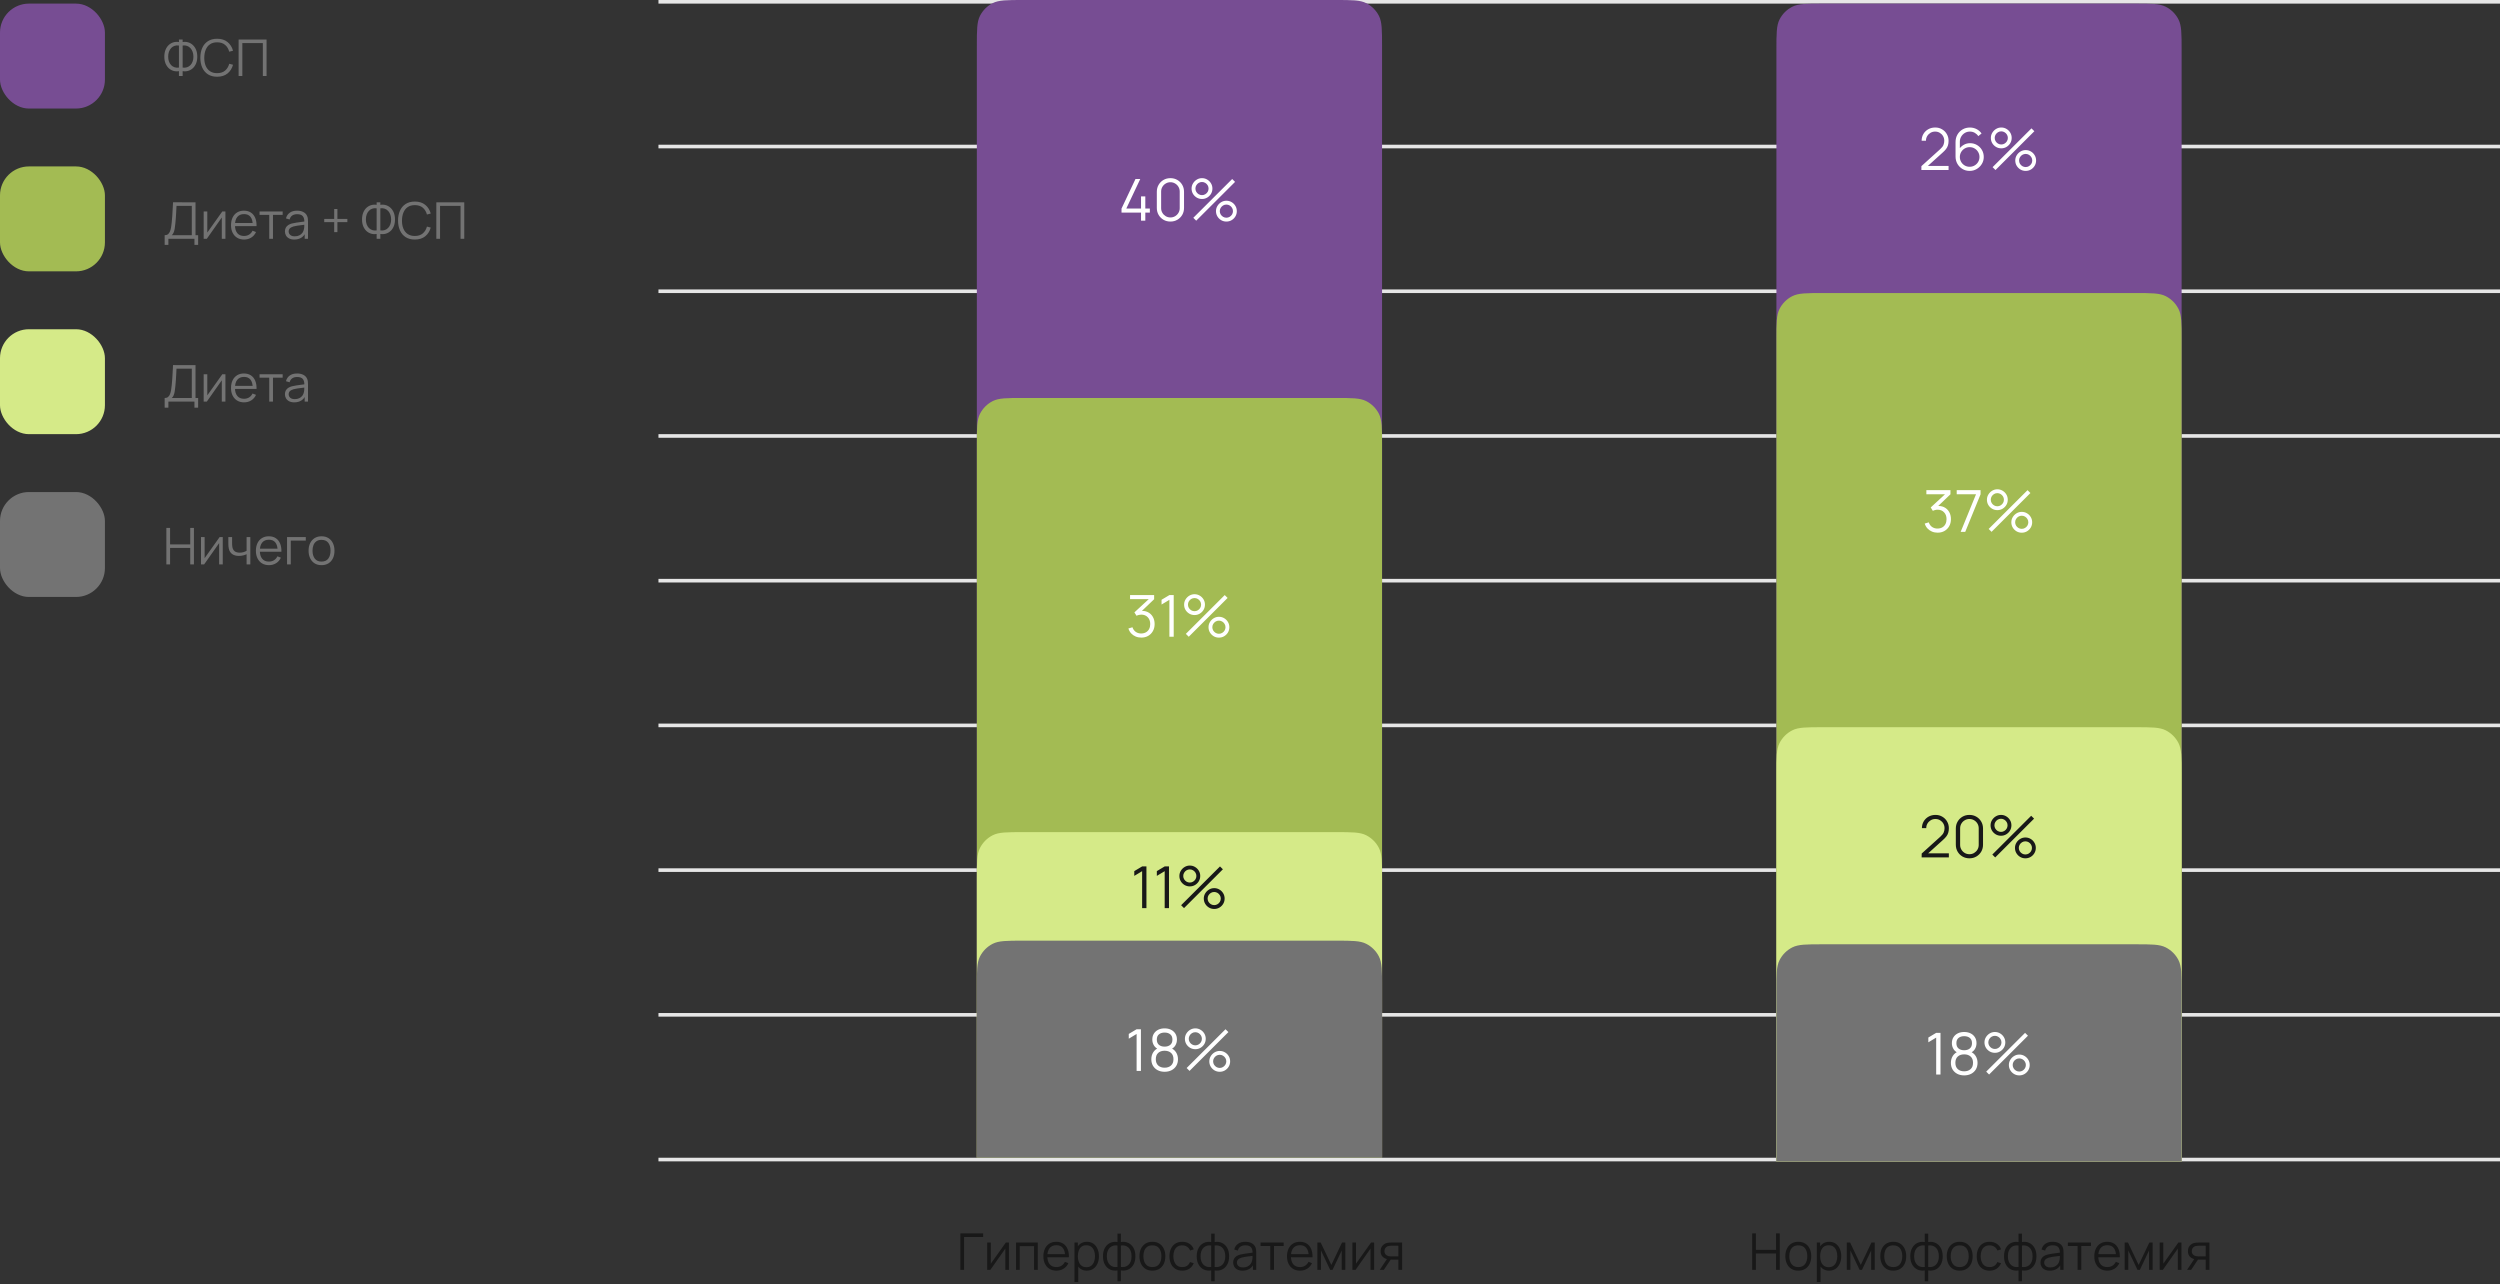 <svg width="691" height="355" viewBox="0 0 691 355" fill="none" xmlns="http://www.w3.org/2000/svg">
<rect x="0" y="0" width="691" height="355" fill="#333333" stroke="none"/>
<rect y="1" width="29" height="29" rx="8" fill="#774D93"/>
<path d="M49.459 21V19.663C48.941 19.752 48.439 19.728 47.954 19.593C47.473 19.453 47.042 19.213 46.659 18.872C46.281 18.527 45.98 18.086 45.756 17.549C45.532 17.008 45.42 16.375 45.42 15.652C45.42 14.929 45.532 14.296 45.756 13.755C45.98 13.214 46.281 12.77 46.659 12.425C47.042 12.075 47.473 11.832 47.954 11.697C48.439 11.557 48.941 11.531 49.459 11.62V10.92H50.481V11.62C50.999 11.531 51.501 11.557 51.986 11.697C52.471 11.832 52.903 12.075 53.281 12.425C53.664 12.77 53.967 13.214 54.191 13.755C54.415 14.296 54.527 14.929 54.527 15.652C54.527 16.375 54.415 17.008 54.191 17.549C53.967 18.086 53.664 18.527 53.281 18.872C52.903 19.213 52.471 19.453 51.986 19.593C51.501 19.728 50.999 19.752 50.481 19.663V21H49.459ZM49.459 18.683V12.579C49.016 12.514 48.61 12.546 48.241 12.677C47.877 12.803 47.564 13.006 47.303 13.286C47.042 13.566 46.839 13.909 46.694 14.315C46.554 14.716 46.484 15.162 46.484 15.652C46.484 16.142 46.554 16.588 46.694 16.989C46.839 17.386 47.042 17.722 47.303 17.997C47.564 18.272 47.877 18.471 48.241 18.592C48.61 18.713 49.016 18.744 49.459 18.683ZM50.481 18.683C50.929 18.744 51.335 18.713 51.699 18.592C52.063 18.466 52.376 18.268 52.637 17.997C52.903 17.722 53.106 17.386 53.246 16.989C53.391 16.592 53.463 16.154 53.463 15.673C53.463 15.188 53.391 14.744 53.246 14.343C53.106 13.937 52.903 13.592 52.637 13.307C52.376 13.022 52.063 12.815 51.699 12.684C51.335 12.549 50.929 12.514 50.481 12.579V18.683ZM60.014 21.21C59.011 21.21 58.164 20.988 57.473 20.545C56.782 20.097 56.26 19.479 55.905 18.69C55.55 17.901 55.373 16.991 55.373 15.96C55.373 14.929 55.55 14.019 55.905 13.23C56.26 12.441 56.782 11.825 57.473 11.382C58.164 10.934 59.011 10.71 60.014 10.71C61.185 10.71 62.142 11.011 62.884 11.613C63.626 12.21 64.135 13.013 64.41 14.021L63.36 14.294C63.145 13.496 62.761 12.864 62.205 12.397C61.65 11.93 60.919 11.697 60.014 11.697C59.225 11.697 58.57 11.877 58.047 12.236C57.525 12.595 57.13 13.097 56.864 13.741C56.603 14.38 56.468 15.12 56.458 15.96C56.453 16.8 56.582 17.54 56.843 18.179C57.109 18.818 57.506 19.32 58.033 19.684C58.565 20.043 59.225 20.223 60.014 20.223C60.919 20.223 61.65 19.99 62.205 19.523C62.761 19.052 63.145 18.419 63.36 17.626L64.41 17.899C64.135 18.907 63.626 19.712 62.884 20.314C62.142 20.911 61.185 21.21 60.014 21.21ZM65.955 21V10.92H73.676V21H72.647V11.907H66.984V21H65.955Z" fill="#737373"/>
<rect y="46" width="29" height="29" rx="8" fill="#A3BB53"/>
<path d="M45.511 67.68V65.013C45.903 65.013 46.218 64.915 46.456 64.719C46.694 64.518 46.876 64.252 47.002 63.921C47.128 63.59 47.224 63.219 47.289 62.808C47.354 62.393 47.41 61.973 47.457 61.548C47.522 60.927 47.574 60.328 47.611 59.749C47.653 59.17 47.688 58.571 47.716 57.95C47.749 57.329 47.786 56.65 47.828 55.913L54.044 55.92V65.013H54.765V67.68H53.743V66H46.54V67.68H45.511ZM47.478 65.013H53.015V56.907L48.787 56.9C48.759 57.469 48.731 58.02 48.703 58.552C48.675 59.084 48.642 59.621 48.605 60.162C48.568 60.703 48.519 61.268 48.458 61.856C48.407 62.393 48.346 62.862 48.276 63.263C48.206 63.664 48.108 64.007 47.982 64.292C47.861 64.577 47.693 64.817 47.478 65.013ZM62.308 58.44V66H61.307V60.113L57.163 66H56.295V58.44H57.296V64.278L61.447 58.44H62.308ZM67.472 66.21C66.735 66.21 66.095 66.047 65.554 65.72C65.017 65.393 64.6 64.934 64.301 64.341C64.002 63.748 63.853 63.053 63.853 62.255C63.853 61.429 64 60.715 64.294 60.113C64.588 59.511 65.001 59.047 65.533 58.72C66.07 58.393 66.702 58.23 67.43 58.23C68.177 58.23 68.814 58.403 69.341 58.748C69.868 59.089 70.267 59.579 70.538 60.218C70.809 60.857 70.932 61.62 70.909 62.507H69.859V62.143C69.84 61.163 69.628 60.423 69.222 59.924C68.821 59.425 68.233 59.175 67.458 59.175C66.646 59.175 66.023 59.439 65.589 59.966C65.16 60.493 64.945 61.245 64.945 62.22C64.945 63.172 65.16 63.912 65.589 64.439C66.023 64.962 66.637 65.223 67.43 65.223C67.971 65.223 68.443 65.099 68.844 64.852C69.25 64.6 69.57 64.238 69.803 63.767L70.762 64.138C70.463 64.796 70.022 65.307 69.439 65.671C68.86 66.03 68.205 66.21 67.472 66.21ZM64.581 62.507V61.646H70.356V62.507H64.581ZM74.418 66V59.392H71.737V58.44H78.128V59.392H75.447V66H74.418ZM81.338 66.21C80.769 66.21 80.291 66.107 79.903 65.902C79.521 65.697 79.234 65.424 79.042 65.083C78.851 64.742 78.755 64.371 78.755 63.97C78.755 63.559 78.837 63.209 79 62.92C79.168 62.626 79.395 62.386 79.679 62.199C79.969 62.012 80.302 61.87 80.68 61.772C81.063 61.679 81.485 61.597 81.947 61.527C82.414 61.452 82.869 61.389 83.312 61.338C83.76 61.282 84.152 61.228 84.488 61.177L84.124 61.401C84.138 60.654 83.994 60.101 83.69 59.742C83.387 59.383 82.86 59.203 82.108 59.203C81.59 59.203 81.152 59.32 80.792 59.553C80.438 59.786 80.188 60.155 80.043 60.659L79.042 60.365C79.215 59.688 79.563 59.163 80.085 58.79C80.608 58.417 81.287 58.23 82.122 58.23C82.813 58.23 83.399 58.361 83.879 58.622C84.365 58.879 84.708 59.252 84.908 59.742C85.002 59.961 85.062 60.206 85.09 60.477C85.118 60.748 85.132 61.023 85.132 61.303V66H84.215V64.103L84.481 64.215C84.225 64.864 83.826 65.358 83.284 65.699C82.743 66.04 82.094 66.21 81.338 66.21ZM81.457 65.321C81.938 65.321 82.358 65.235 82.717 65.062C83.077 64.889 83.366 64.654 83.585 64.355C83.805 64.052 83.947 63.711 84.012 63.333C84.068 63.09 84.099 62.824 84.103 62.535C84.108 62.241 84.11 62.022 84.11 61.877L84.502 62.08C84.152 62.127 83.772 62.173 83.361 62.22C82.955 62.267 82.554 62.32 82.157 62.381C81.765 62.442 81.411 62.514 81.093 62.598C80.879 62.659 80.671 62.745 80.47 62.857C80.27 62.964 80.104 63.109 79.973 63.291C79.847 63.473 79.784 63.699 79.784 63.97C79.784 64.189 79.838 64.402 79.945 64.607C80.057 64.812 80.235 64.983 80.477 65.118C80.725 65.253 81.051 65.321 81.457 65.321ZM92.375 64.159V61.401H89.617V60.519H92.375V57.761H93.257V60.519H96.008V61.401H93.257V64.159H92.375ZM104.105 66V64.663C103.587 64.752 103.086 64.728 102.6 64.593C102.12 64.453 101.688 64.213 101.305 63.872C100.927 63.527 100.626 63.086 100.402 62.549C100.178 62.008 100.066 61.375 100.066 60.652C100.066 59.929 100.178 59.296 100.402 58.755C100.626 58.214 100.927 57.77 101.305 57.425C101.688 57.075 102.12 56.832 102.6 56.697C103.086 56.557 103.587 56.531 104.105 56.62V55.92H105.127V56.62C105.645 56.531 106.147 56.557 106.632 56.697C107.118 56.832 107.549 57.075 107.927 57.425C108.31 57.77 108.613 58.214 108.837 58.755C109.061 59.296 109.173 59.929 109.173 60.652C109.173 61.375 109.061 62.008 108.837 62.549C108.613 63.086 108.31 63.527 107.927 63.872C107.549 64.213 107.118 64.453 106.632 64.593C106.147 64.728 105.645 64.752 105.127 64.663V66H104.105ZM104.105 63.683V57.579C103.662 57.514 103.256 57.546 102.887 57.677C102.523 57.803 102.211 58.006 101.949 58.286C101.688 58.566 101.485 58.909 101.34 59.315C101.2 59.716 101.13 60.162 101.13 60.652C101.13 61.142 101.2 61.588 101.34 61.989C101.485 62.386 101.688 62.722 101.949 62.997C102.211 63.272 102.523 63.471 102.887 63.592C103.256 63.713 103.662 63.744 104.105 63.683ZM105.127 63.683C105.575 63.744 105.981 63.713 106.345 63.592C106.709 63.466 107.022 63.268 107.283 62.997C107.549 62.722 107.752 62.386 107.892 61.989C108.037 61.592 108.109 61.154 108.109 60.673C108.109 60.188 108.037 59.744 107.892 59.343C107.752 58.937 107.549 58.592 107.283 58.307C107.022 58.022 106.709 57.815 106.345 57.684C105.981 57.549 105.575 57.514 105.127 57.579V63.683ZM114.661 66.21C113.657 66.21 112.81 65.988 112.12 65.545C111.429 65.097 110.906 64.479 110.552 63.69C110.197 62.901 110.02 61.991 110.02 60.96C110.02 59.929 110.197 59.019 110.552 58.23C110.906 57.441 111.429 56.825 112.12 56.382C112.81 55.934 113.657 55.71 114.661 55.71C115.832 55.71 116.789 56.011 117.531 56.613C118.273 57.21 118.781 58.013 119.057 59.021L118.007 59.294C117.792 58.496 117.407 57.864 116.852 57.397C116.296 56.93 115.566 56.697 114.661 56.697C113.872 56.697 113.216 56.877 112.694 57.236C112.171 57.595 111.777 58.097 111.511 58.741C111.249 59.38 111.114 60.12 111.105 60.96C111.1 61.8 111.228 62.54 111.49 63.179C111.756 63.818 112.152 64.32 112.68 64.684C113.212 65.043 113.872 65.223 114.661 65.223C115.566 65.223 116.296 64.99 116.852 64.523C117.407 64.052 117.792 63.419 118.007 62.626L119.057 62.899C118.781 63.907 118.273 64.712 117.531 65.314C116.789 65.911 115.832 66.21 114.661 66.21ZM120.601 66V55.92H128.322V66H127.293V56.907H121.63V66H120.601Z" fill="#737373"/>
<rect y="91" width="29" height="29" rx="8" fill="#D5EA88"/>
<path d="M45.511 112.68V110.013C45.903 110.013 46.218 109.915 46.456 109.719C46.694 109.518 46.876 109.252 47.002 108.921C47.128 108.59 47.224 108.219 47.289 107.808C47.354 107.393 47.41 106.973 47.457 106.548C47.522 105.927 47.574 105.328 47.611 104.749C47.653 104.17 47.688 103.571 47.716 102.95C47.749 102.329 47.786 101.65 47.828 100.913L54.044 100.92V110.013H54.765V112.68H53.743V111H46.54V112.68H45.511ZM47.478 110.013H53.015V101.907L48.787 101.9C48.759 102.469 48.731 103.02 48.703 103.552C48.675 104.084 48.642 104.621 48.605 105.162C48.568 105.703 48.519 106.268 48.458 106.856C48.407 107.393 48.346 107.862 48.276 108.263C48.206 108.664 48.108 109.007 47.982 109.292C47.861 109.577 47.693 109.817 47.478 110.013ZM62.308 103.44V111H61.307V105.113L57.163 111H56.295V103.44H57.296V109.278L61.447 103.44H62.308ZM67.472 111.21C66.735 111.21 66.095 111.047 65.554 110.72C65.017 110.393 64.6 109.934 64.301 109.341C64.002 108.748 63.853 108.053 63.853 107.255C63.853 106.429 64 105.715 64.294 105.113C64.588 104.511 65.001 104.047 65.533 103.72C66.07 103.393 66.702 103.23 67.43 103.23C68.177 103.23 68.814 103.403 69.341 103.748C69.868 104.089 70.267 104.579 70.538 105.218C70.809 105.857 70.932 106.62 70.909 107.507H69.859V107.143C69.84 106.163 69.628 105.423 69.222 104.924C68.821 104.425 68.233 104.175 67.458 104.175C66.646 104.175 66.023 104.439 65.589 104.966C65.16 105.493 64.945 106.245 64.945 107.22C64.945 108.172 65.16 108.912 65.589 109.439C66.023 109.962 66.637 110.223 67.43 110.223C67.971 110.223 68.443 110.099 68.844 109.852C69.25 109.6 69.57 109.238 69.803 108.767L70.762 109.138C70.463 109.796 70.022 110.307 69.439 110.671C68.86 111.03 68.205 111.21 67.472 111.21ZM64.581 107.507V106.646H70.356V107.507H64.581ZM74.418 111V104.392H71.737V103.44H78.128V104.392H75.447V111H74.418ZM81.338 111.21C80.769 111.21 80.291 111.107 79.903 110.902C79.521 110.697 79.234 110.424 79.042 110.083C78.851 109.742 78.755 109.371 78.755 108.97C78.755 108.559 78.837 108.209 79 107.92C79.168 107.626 79.395 107.386 79.679 107.199C79.969 107.012 80.302 106.87 80.68 106.772C81.063 106.679 81.485 106.597 81.947 106.527C82.414 106.452 82.869 106.389 83.312 106.338C83.76 106.282 84.152 106.228 84.488 106.177L84.124 106.401C84.138 105.654 83.994 105.101 83.69 104.742C83.387 104.383 82.86 104.203 82.108 104.203C81.59 104.203 81.152 104.32 80.792 104.553C80.438 104.786 80.188 105.155 80.043 105.659L79.042 105.365C79.215 104.688 79.563 104.163 80.085 103.79C80.608 103.417 81.287 103.23 82.122 103.23C82.813 103.23 83.399 103.361 83.879 103.622C84.365 103.879 84.708 104.252 84.908 104.742C85.002 104.961 85.062 105.206 85.09 105.477C85.118 105.748 85.132 106.023 85.132 106.303V111H84.215V109.103L84.481 109.215C84.225 109.864 83.826 110.358 83.284 110.699C82.743 111.04 82.094 111.21 81.338 111.21ZM81.457 110.321C81.938 110.321 82.358 110.235 82.717 110.062C83.077 109.889 83.366 109.654 83.585 109.355C83.805 109.052 83.947 108.711 84.012 108.333C84.068 108.09 84.099 107.824 84.103 107.535C84.108 107.241 84.11 107.022 84.11 106.877L84.502 107.08C84.152 107.127 83.772 107.173 83.361 107.22C82.955 107.267 82.554 107.32 82.157 107.381C81.765 107.442 81.411 107.514 81.093 107.598C80.879 107.659 80.671 107.745 80.47 107.857C80.27 107.964 80.104 108.109 79.973 108.291C79.847 108.473 79.784 108.699 79.784 108.97C79.784 109.189 79.838 109.402 79.945 109.607C80.057 109.812 80.235 109.983 80.477 110.118C80.725 110.253 81.051 110.321 81.457 110.321Z" fill="#737373"/>
<rect y="136" width="29" height="29" rx="8" fill="#737373"/>
<path d="M45.98 156V145.92H47.009V150.463H52.581V145.92H53.603V156H52.581V151.45H47.009V156H45.98ZM61.57 148.44V156H60.569V150.113L56.425 156H55.557V148.44H56.558V154.278L60.709 148.44H61.57ZM68.162 156V153.186C67.91 153.312 67.599 153.422 67.231 153.515C66.862 153.608 66.465 153.655 66.041 153.655C65.275 153.655 64.655 153.485 64.179 153.144C63.703 152.803 63.392 152.311 63.248 151.667C63.201 151.476 63.168 151.273 63.15 151.058C63.136 150.843 63.126 150.65 63.122 150.477C63.117 150.304 63.115 150.181 63.115 150.106V148.44H64.151V150.106C64.151 150.26 64.155 150.435 64.165 150.631C64.174 150.827 64.195 151.018 64.228 151.205C64.321 151.714 64.531 152.099 64.858 152.36C65.189 152.621 65.653 152.752 66.251 152.752C66.624 152.752 66.976 152.705 67.308 152.612C67.644 152.514 67.928 152.383 68.162 152.22V148.44H69.191V156H68.162ZM74.349 156.21C73.612 156.21 72.972 156.047 72.431 155.72C71.894 155.393 71.477 154.934 71.178 154.341C70.879 153.748 70.73 153.053 70.73 152.255C70.73 151.429 70.877 150.715 71.171 150.113C71.465 149.511 71.878 149.047 72.41 148.72C72.947 148.393 73.579 148.23 74.307 148.23C75.054 148.23 75.691 148.403 76.218 148.748C76.745 149.089 77.144 149.579 77.415 150.218C77.686 150.857 77.809 151.62 77.786 152.507H76.736V152.143C76.717 151.163 76.505 150.423 76.099 149.924C75.698 149.425 75.11 149.175 74.335 149.175C73.523 149.175 72.9 149.439 72.466 149.966C72.037 150.493 71.822 151.245 71.822 152.22C71.822 153.172 72.037 153.912 72.466 154.439C72.9 154.962 73.514 155.223 74.307 155.223C74.848 155.223 75.32 155.099 75.721 154.852C76.127 154.6 76.447 154.238 76.68 153.767L77.639 154.138C77.34 154.796 76.899 155.307 76.316 155.671C75.737 156.03 75.082 156.21 74.349 156.21ZM71.458 152.507V151.646H77.233V152.507H71.458ZM79.339 156V148.44H84.519V149.427H80.368V156H79.339ZM88.868 156.21C88.116 156.21 87.475 156.04 86.942 155.699C86.41 155.358 86.002 154.887 85.718 154.285C85.433 153.683 85.29 152.992 85.29 152.213C85.29 151.42 85.435 150.724 85.725 150.127C86.014 149.53 86.424 149.065 86.957 148.734C87.493 148.398 88.13 148.23 88.868 148.23C89.624 148.23 90.267 148.4 90.799 148.741C91.336 149.077 91.745 149.546 92.025 150.148C92.309 150.745 92.451 151.434 92.451 152.213C92.451 153.006 92.309 153.704 92.025 154.306C91.74 154.903 91.329 155.37 90.793 155.706C90.256 156.042 89.614 156.21 88.868 156.21ZM88.868 155.223C89.707 155.223 90.333 154.945 90.743 154.39C91.154 153.83 91.359 153.104 91.359 152.213C91.359 151.298 91.152 150.57 90.737 150.029C90.326 149.488 89.703 149.217 88.868 149.217C88.303 149.217 87.836 149.345 87.468 149.602C87.103 149.854 86.831 150.206 86.648 150.659C86.471 151.107 86.382 151.625 86.382 152.213C86.382 153.123 86.593 153.853 87.013 154.404C87.433 154.95 88.051 155.223 88.868 155.223Z" fill="#737373"/>
<path d="M265.444 351V340.92H271.744V341.907H266.473V351H265.444ZM278.874 343.44V351H277.873V345.113L273.729 351H272.861V343.44H273.862V349.278L278.013 343.44H278.874ZM280.831 351V343.44H286.844V351H285.815V344.427H281.86V351H280.831ZM292.008 351.21C291.271 351.21 290.631 351.047 290.09 350.72C289.553 350.393 289.136 349.934 288.837 349.341C288.538 348.748 288.389 348.053 288.389 347.255C288.389 346.429 288.536 345.715 288.83 345.113C289.124 344.511 289.537 344.047 290.069 343.72C290.606 343.393 291.238 343.23 291.966 343.23C292.713 343.23 293.35 343.403 293.877 343.748C294.404 344.089 294.803 344.579 295.074 345.218C295.345 345.857 295.468 346.62 295.445 347.507H294.395V347.143C294.376 346.163 294.164 345.423 293.758 344.924C293.357 344.425 292.769 344.175 291.994 344.175C291.182 344.175 290.559 344.439 290.125 344.966C289.696 345.493 289.481 346.245 289.481 347.22C289.481 348.172 289.696 348.912 290.125 349.439C290.559 349.962 291.173 350.223 291.966 350.223C292.507 350.223 292.979 350.099 293.38 349.852C293.786 349.6 294.106 349.238 294.339 348.767L295.298 349.138C294.999 349.796 294.558 350.307 293.975 350.671C293.396 351.03 292.741 351.21 292.008 351.21ZM289.117 347.507V346.646H294.892V347.507H289.117ZM300.394 351.21C299.698 351.21 299.11 351.035 298.63 350.685C298.149 350.33 297.785 349.852 297.538 349.25C297.29 348.643 297.167 347.964 297.167 347.213C297.167 346.448 297.29 345.766 297.538 345.169C297.79 344.567 298.158 344.093 298.644 343.748C299.129 343.403 299.726 343.23 300.436 343.23C301.126 343.23 301.719 343.405 302.214 343.755C302.708 344.105 303.086 344.581 303.348 345.183C303.614 345.785 303.747 346.462 303.747 347.213C303.747 347.969 303.614 348.648 303.348 349.25C303.082 349.852 302.699 350.33 302.2 350.685C301.7 351.035 301.098 351.21 300.394 351.21ZM296.992 354.36V343.44H297.916V349.131H298.028V354.36H296.992ZM300.289 350.251C300.816 350.251 301.255 350.118 301.605 349.852C301.955 349.586 302.216 349.224 302.389 348.767C302.566 348.305 302.655 347.787 302.655 347.213C302.655 346.644 302.568 346.13 302.396 345.673C302.223 345.216 301.959 344.854 301.605 344.588C301.255 344.322 300.809 344.189 300.268 344.189C299.74 344.189 299.302 344.317 298.952 344.574C298.606 344.831 298.347 345.188 298.175 345.645C298.002 346.098 297.916 346.62 297.916 347.213C297.916 347.796 298.002 348.319 298.175 348.781C298.347 349.238 298.609 349.598 298.959 349.859C299.309 350.12 299.752 350.251 300.289 350.251ZM308.868 354.15V351.147C308.13 351.264 307.458 351.184 306.852 350.909C306.245 350.629 305.762 350.176 305.403 349.551C305.043 348.926 304.864 348.151 304.864 347.227C304.864 346.303 305.043 345.528 305.403 344.903C305.762 344.273 306.245 343.818 306.852 343.538C307.458 343.258 308.13 343.176 308.868 343.293V340.976H309.82V343.293C310.557 343.176 311.229 343.258 311.836 343.538C312.442 343.818 312.925 344.273 313.285 344.903C313.644 345.528 313.824 346.303 313.824 347.227C313.824 348.151 313.644 348.926 313.285 349.551C312.925 350.176 312.442 350.629 311.836 350.909C311.229 351.184 310.557 351.264 309.82 351.147V354.15H308.868ZM308.868 350.188V344.259C308.49 344.194 308.126 344.205 307.776 344.294C307.426 344.378 307.111 344.544 306.831 344.791C306.551 345.034 306.329 345.358 306.166 345.764C306.007 346.165 305.928 346.653 305.928 347.227C305.928 347.801 306.009 348.291 306.173 348.697C306.336 349.098 306.558 349.42 306.838 349.663C307.118 349.906 307.433 350.069 307.783 350.153C308.133 350.237 308.494 350.249 308.868 350.188ZM309.82 350.188C310.193 350.249 310.555 350.237 310.905 350.153C311.255 350.069 311.57 349.908 311.85 349.67C312.13 349.427 312.351 349.105 312.515 348.704C312.678 348.298 312.76 347.806 312.76 347.227C312.76 346.648 312.678 346.158 312.515 345.757C312.356 345.351 312.137 345.027 311.857 344.784C311.577 344.541 311.262 344.378 310.912 344.294C310.562 344.205 310.198 344.194 309.82 344.259V350.188ZM318.517 351.21C317.766 351.21 317.124 351.04 316.592 350.699C316.06 350.358 315.652 349.887 315.367 349.285C315.082 348.683 314.94 347.992 314.94 347.213C314.94 346.42 315.085 345.724 315.374 345.127C315.663 344.53 316.074 344.065 316.606 343.734C317.143 343.398 317.78 343.23 318.517 343.23C319.273 343.23 319.917 343.4 320.449 343.741C320.986 344.077 321.394 344.546 321.674 345.148C321.959 345.745 322.101 346.434 322.101 347.213C322.101 348.006 321.959 348.704 321.674 349.306C321.389 349.903 320.979 350.37 320.442 350.706C319.905 351.042 319.264 351.21 318.517 351.21ZM318.517 350.223C319.357 350.223 319.982 349.945 320.393 349.39C320.804 348.83 321.009 348.104 321.009 347.213C321.009 346.298 320.801 345.57 320.386 345.029C319.975 344.488 319.352 344.217 318.517 344.217C317.952 344.217 317.486 344.345 317.117 344.602C316.753 344.854 316.48 345.206 316.298 345.659C316.121 346.107 316.032 346.625 316.032 347.213C316.032 348.123 316.242 348.853 316.662 349.404C317.082 349.95 317.7 350.223 318.517 350.223ZM326.781 351.21C326.02 351.21 325.376 351.04 324.849 350.699C324.322 350.358 323.92 349.889 323.645 349.292C323.374 348.69 323.234 347.999 323.225 347.22C323.234 346.427 323.379 345.731 323.659 345.134C323.939 344.532 324.343 344.065 324.87 343.734C325.397 343.398 326.037 343.23 326.788 343.23C327.553 343.23 328.218 343.417 328.783 343.79C329.352 344.163 329.742 344.674 329.952 345.323L328.944 345.645C328.767 345.192 328.484 344.842 328.097 344.595C327.714 344.343 327.276 344.217 326.781 344.217C326.226 344.217 325.766 344.345 325.402 344.602C325.038 344.854 324.767 345.206 324.59 345.659C324.413 346.112 324.322 346.632 324.317 347.22C324.326 348.125 324.536 348.853 324.947 349.404C325.358 349.95 325.969 350.223 326.781 350.223C327.294 350.223 327.731 350.106 328.09 349.873C328.454 349.635 328.729 349.29 328.916 348.837L329.952 349.145C329.672 349.817 329.261 350.33 328.72 350.685C328.179 351.035 327.532 351.21 326.781 351.21ZM334.776 354.15V351.147C334.039 351.264 333.367 351.184 332.76 350.909C332.153 350.629 331.67 350.176 331.311 349.551C330.952 348.926 330.772 348.151 330.772 347.227C330.772 346.303 330.952 345.528 331.311 344.903C331.67 344.273 332.153 343.818 332.76 343.538C333.367 343.258 334.039 343.176 334.776 343.293V340.976H335.728V343.293C336.465 343.176 337.137 343.258 337.744 343.538C338.351 343.818 338.834 344.273 339.193 344.903C339.552 345.528 339.732 346.303 339.732 347.227C339.732 348.151 339.552 348.926 339.193 349.551C338.834 350.176 338.351 350.629 337.744 350.909C337.137 351.184 336.465 351.264 335.728 351.147V354.15H334.776ZM334.776 350.188V344.259C334.398 344.194 334.034 344.205 333.684 344.294C333.334 344.378 333.019 344.544 332.739 344.791C332.459 345.034 332.237 345.358 332.074 345.764C331.915 346.165 331.836 346.653 331.836 347.227C331.836 347.801 331.918 348.291 332.081 348.697C332.244 349.098 332.466 349.42 332.746 349.663C333.026 349.906 333.341 350.069 333.691 350.153C334.041 350.237 334.403 350.249 334.776 350.188ZM335.728 350.188C336.101 350.249 336.463 350.237 336.813 350.153C337.163 350.069 337.478 349.908 337.758 349.67C338.038 349.427 338.26 349.105 338.423 348.704C338.586 348.298 338.668 347.806 338.668 347.227C338.668 346.648 338.586 346.158 338.423 345.757C338.264 345.351 338.045 345.027 337.765 344.784C337.485 344.541 337.17 344.378 336.82 344.294C336.47 344.205 336.106 344.194 335.728 344.259V350.188ZM343.431 351.21C342.862 351.21 342.383 351.107 341.996 350.902C341.613 350.697 341.326 350.424 341.135 350.083C340.944 349.742 340.848 349.371 340.848 348.97C340.848 348.559 340.93 348.209 341.093 347.92C341.261 347.626 341.487 347.386 341.772 347.199C342.061 347.012 342.395 346.87 342.773 346.772C343.156 346.679 343.578 346.597 344.04 346.527C344.507 346.452 344.962 346.389 345.405 346.338C345.853 346.282 346.245 346.228 346.581 346.177L346.217 346.401C346.231 345.654 346.086 345.101 345.783 344.742C345.48 344.383 344.952 344.203 344.201 344.203C343.683 344.203 343.244 344.32 342.885 344.553C342.53 344.786 342.281 345.155 342.136 345.659L341.135 345.365C341.308 344.688 341.655 344.163 342.178 343.79C342.701 343.417 343.38 343.23 344.215 343.23C344.906 343.23 345.491 343.361 345.972 343.622C346.457 343.879 346.8 344.252 347.001 344.742C347.094 344.961 347.155 345.206 347.183 345.477C347.211 345.748 347.225 346.023 347.225 346.303V351H346.308V349.103L346.574 349.215C346.317 349.864 345.918 350.358 345.377 350.699C344.836 351.04 344.187 351.21 343.431 351.21ZM343.55 350.321C344.031 350.321 344.451 350.235 344.81 350.062C345.169 349.889 345.459 349.654 345.678 349.355C345.897 349.052 346.04 348.711 346.105 348.333C346.161 348.09 346.191 347.824 346.196 347.535C346.201 347.241 346.203 347.022 346.203 346.877L346.595 347.08C346.245 347.127 345.865 347.173 345.454 347.22C345.048 347.267 344.647 347.32 344.25 347.381C343.858 347.442 343.503 347.514 343.186 347.598C342.971 347.659 342.764 347.745 342.563 347.857C342.362 347.964 342.197 348.109 342.066 348.291C341.94 348.473 341.877 348.699 341.877 348.97C341.877 349.189 341.931 349.402 342.038 349.607C342.15 349.812 342.327 349.983 342.57 350.118C342.817 350.253 343.144 350.321 343.55 350.321ZM351.098 351V344.392H348.417V343.44H354.808V344.392H352.127V351H351.098ZM359.342 351.21C358.605 351.21 357.965 351.047 357.424 350.72C356.887 350.393 356.47 349.934 356.171 349.341C355.872 348.748 355.723 348.053 355.723 347.255C355.723 346.429 355.87 345.715 356.164 345.113C356.458 344.511 356.871 344.047 357.403 343.72C357.94 343.393 358.572 343.23 359.3 343.23C360.047 343.23 360.684 343.403 361.211 343.748C361.738 344.089 362.137 344.579 362.408 345.218C362.679 345.857 362.802 346.62 362.779 347.507H361.729V347.143C361.71 346.163 361.498 345.423 361.092 344.924C360.691 344.425 360.103 344.175 359.328 344.175C358.516 344.175 357.893 344.439 357.459 344.966C357.03 345.493 356.815 346.245 356.815 347.22C356.815 348.172 357.03 348.912 357.459 349.439C357.893 349.962 358.507 350.223 359.3 350.223C359.841 350.223 360.313 350.099 360.714 349.852C361.12 349.6 361.44 349.238 361.673 348.767L362.632 349.138C362.333 349.796 361.892 350.307 361.309 350.671C360.73 351.03 360.075 351.21 359.342 351.21ZM356.451 347.507V346.646H362.226V347.507H356.451ZM364.12 351V343.44H365.037L367.984 349.628L370.938 343.44H371.848V351H370.854V345.638L368.313 351H367.662L365.121 345.638V351H364.12ZM379.813 343.44V351H378.812V345.113L374.668 351H373.8V343.44H374.801V349.278L378.952 343.44H379.813ZM386.517 351V348.151H384.753C384.548 348.151 384.335 348.144 384.116 348.13C383.901 348.111 383.701 348.086 383.514 348.053C382.982 347.95 382.529 347.717 382.156 347.353C381.787 346.984 381.603 346.476 381.603 345.827C381.603 345.192 381.776 344.684 382.121 344.301C382.466 343.914 382.884 343.662 383.374 343.545C383.598 343.494 383.824 343.463 384.053 343.454C384.286 343.445 384.487 343.44 384.655 343.44H387.546L387.553 351H386.517ZM381.358 351L383.465 347.829H384.606L382.485 351H381.358ZM384.697 347.269H386.517V344.322H384.697C384.585 344.322 384.429 344.327 384.228 344.336C384.027 344.345 383.838 344.376 383.661 344.427C383.507 344.474 383.353 344.555 383.199 344.672C383.05 344.784 382.924 344.936 382.821 345.127C382.718 345.314 382.667 345.542 382.667 345.813C382.667 346.191 382.77 346.494 382.975 346.723C383.185 346.947 383.446 347.101 383.759 347.185C383.927 347.222 384.095 347.246 384.263 347.255C384.431 347.264 384.576 347.269 384.697 347.269Z" fill="#181818"/>
<path d="M484.304 351V340.92H485.333V345.463H490.905V340.92H491.927V351H490.905V346.45H485.333V351H484.304ZM497.045 351.21C496.294 351.21 495.652 351.04 495.12 350.699C494.588 350.358 494.18 349.887 493.895 349.285C493.611 348.683 493.468 347.992 493.468 347.213C493.468 346.42 493.613 345.724 493.902 345.127C494.192 344.53 494.602 344.065 495.134 343.734C495.671 343.398 496.308 343.23 497.045 343.23C497.801 343.23 498.445 343.4 498.977 343.741C499.514 344.077 499.922 344.546 500.202 345.148C500.487 345.745 500.629 346.434 500.629 347.213C500.629 348.006 500.487 348.704 500.202 349.306C499.918 349.903 499.507 350.37 498.97 350.706C498.434 351.042 497.792 351.21 497.045 351.21ZM497.045 350.223C497.885 350.223 498.511 349.945 498.921 349.39C499.332 348.83 499.537 348.104 499.537 347.213C499.537 346.298 499.33 345.57 498.914 345.029C498.504 344.488 497.881 344.217 497.045 344.217C496.481 344.217 496.014 344.345 495.645 344.602C495.281 344.854 495.008 345.206 494.826 345.659C494.649 346.107 494.56 346.625 494.56 347.213C494.56 348.123 494.77 348.853 495.19 349.404C495.61 349.95 496.229 350.223 497.045 350.223ZM505.568 351.21C504.873 351.21 504.285 351.035 503.804 350.685C503.324 350.33 502.96 349.852 502.712 349.25C502.465 348.643 502.341 347.964 502.341 347.213C502.341 346.448 502.465 345.766 502.712 345.169C502.964 344.567 503.333 344.093 503.818 343.748C504.304 343.403 504.901 343.23 505.61 343.23C506.301 343.23 506.894 343.405 507.388 343.755C507.883 344.105 508.261 344.581 508.522 345.183C508.788 345.785 508.921 346.462 508.921 347.213C508.921 347.969 508.788 348.648 508.522 349.25C508.256 349.852 507.874 350.33 507.374 350.685C506.875 351.035 506.273 351.21 505.568 351.21ZM502.166 354.36V343.44H503.09V349.131H503.202V354.36H502.166ZM505.463 350.251C505.991 350.251 506.429 350.118 506.779 349.852C507.129 349.586 507.391 349.224 507.563 348.767C507.741 348.305 507.829 347.787 507.829 347.213C507.829 346.644 507.743 346.13 507.57 345.673C507.398 345.216 507.134 344.854 506.779 344.588C506.429 344.322 505.984 344.189 505.442 344.189C504.915 344.189 504.476 344.317 504.126 344.574C503.781 344.831 503.522 345.188 503.349 345.645C503.177 346.098 503.09 346.62 503.09 347.213C503.09 347.796 503.177 348.319 503.349 348.781C503.522 349.238 503.783 349.598 504.133 349.859C504.483 350.12 504.927 350.251 505.463 350.251ZM510.452 351V343.44H511.369L514.316 349.628L517.27 343.44H518.18V351H517.186V345.638L514.645 351H513.994L511.453 345.638V351H510.452ZM523.295 351.21C522.544 351.21 521.902 351.04 521.37 350.699C520.838 350.358 520.43 349.887 520.145 349.285C519.861 348.683 519.718 347.992 519.718 347.213C519.718 346.42 519.863 345.724 520.152 345.127C520.442 344.53 520.852 344.065 521.384 343.734C521.921 343.398 522.558 343.23 523.295 343.23C524.051 343.23 524.695 343.4 525.227 343.741C525.764 344.077 526.172 344.546 526.452 345.148C526.737 345.745 526.879 346.434 526.879 347.213C526.879 348.006 526.737 348.704 526.452 349.306C526.168 349.903 525.757 350.37 525.22 350.706C524.684 351.042 524.042 351.21 523.295 351.21ZM523.295 350.223C524.135 350.223 524.761 349.945 525.171 349.39C525.582 348.83 525.787 348.104 525.787 347.213C525.787 346.298 525.58 345.57 525.164 345.029C524.754 344.488 524.131 344.217 523.295 344.217C522.731 344.217 522.264 344.345 521.895 344.602C521.531 344.854 521.258 345.206 521.076 345.659C520.899 346.107 520.81 346.625 520.81 347.213C520.81 348.123 521.02 348.853 521.44 349.404C521.86 349.95 522.479 350.223 523.295 350.223ZM532.007 354.15V351.147C531.27 351.264 530.598 351.184 529.991 350.909C529.385 350.629 528.902 350.176 528.542 349.551C528.183 348.926 528.003 348.151 528.003 347.227C528.003 346.303 528.183 345.528 528.542 344.903C528.902 344.273 529.385 343.818 529.991 343.538C530.598 343.258 531.27 343.176 532.007 343.293V340.976H532.959V343.293C533.697 343.176 534.369 343.258 534.975 343.538C535.582 343.818 536.065 344.273 536.424 344.903C536.784 345.528 536.963 346.303 536.963 347.227C536.963 348.151 536.784 348.926 536.424 349.551C536.065 350.176 535.582 350.629 534.975 350.909C534.369 351.184 533.697 351.264 532.959 351.147V354.15H532.007ZM532.007 350.188V344.259C531.629 344.194 531.265 344.205 530.915 344.294C530.565 344.378 530.25 344.544 529.97 344.791C529.69 345.034 529.469 345.358 529.305 345.764C529.147 346.165 529.067 346.653 529.067 347.227C529.067 347.801 529.149 348.291 529.312 348.697C529.476 349.098 529.697 349.42 529.977 349.663C530.257 349.906 530.572 350.069 530.922 350.153C531.272 350.237 531.634 350.249 532.007 350.188ZM532.959 350.188C533.333 350.249 533.694 350.237 534.044 350.153C534.394 350.069 534.709 349.908 534.989 349.67C535.269 349.427 535.491 349.105 535.654 348.704C535.818 348.298 535.899 347.806 535.899 347.227C535.899 346.648 535.818 346.158 535.654 345.757C535.496 345.351 535.276 345.027 534.996 344.784C534.716 344.541 534.401 344.378 534.051 344.294C533.701 344.205 533.337 344.194 532.959 344.259V350.188ZM541.657 351.21C540.905 351.21 540.264 351.04 539.732 350.699C539.2 350.358 538.791 349.887 538.507 349.285C538.222 348.683 538.08 347.992 538.08 347.213C538.08 346.42 538.224 345.724 538.514 345.127C538.803 344.53 539.214 344.065 539.746 343.734C540.282 343.398 540.919 343.23 541.657 343.23C542.413 343.23 543.057 343.4 543.589 343.741C544.125 344.077 544.534 344.546 544.814 345.148C545.098 345.745 545.241 346.434 545.241 347.213C545.241 348.006 545.098 348.704 544.814 349.306C544.529 349.903 544.118 350.37 543.582 350.706C543.045 351.042 542.403 351.21 541.657 351.21ZM541.657 350.223C542.497 350.223 543.122 349.945 543.533 349.39C543.943 348.83 544.149 348.104 544.149 347.213C544.149 346.298 543.941 345.57 543.526 345.029C543.115 344.488 542.492 344.217 541.657 344.217C541.092 344.217 540.625 344.345 540.257 344.602C539.893 344.854 539.62 345.206 539.438 345.659C539.26 346.107 539.172 346.625 539.172 347.213C539.172 348.123 539.382 348.853 539.802 349.404C540.222 349.95 540.84 350.223 541.657 350.223ZM549.921 351.21C549.16 351.21 548.516 351.04 547.989 350.699C547.461 350.358 547.06 349.889 546.785 349.292C546.514 348.69 546.374 347.999 546.365 347.22C546.374 346.427 546.519 345.731 546.799 345.134C547.079 344.532 547.482 344.065 548.01 343.734C548.537 343.398 549.176 343.23 549.928 343.23C550.693 343.23 551.358 343.417 551.923 343.79C552.492 344.163 552.882 344.674 553.092 345.323L552.084 345.645C551.906 345.192 551.624 344.842 551.237 344.595C550.854 344.343 550.415 344.217 549.921 344.217C549.365 344.217 548.906 344.345 548.542 344.602C548.178 344.854 547.907 345.206 547.73 345.659C547.552 346.112 547.461 346.632 547.457 347.22C547.466 348.125 547.676 348.853 548.087 349.404C548.497 349.95 549.109 350.223 549.921 350.223C550.434 350.223 550.87 350.106 551.23 349.873C551.594 349.635 551.869 349.29 552.056 348.837L553.092 349.145C552.812 349.817 552.401 350.33 551.86 350.685C551.318 351.035 550.672 351.21 549.921 351.21ZM557.916 354.15V351.147C557.178 351.264 556.506 351.184 555.9 350.909C555.293 350.629 554.81 350.176 554.451 349.551C554.091 348.926 553.912 348.151 553.912 347.227C553.912 346.303 554.091 345.528 554.451 344.903C554.81 344.273 555.293 343.818 555.9 343.538C556.506 343.258 557.178 343.176 557.916 343.293V340.976H558.868V343.293C559.605 343.176 560.277 343.258 560.884 343.538C561.49 343.818 561.973 344.273 562.333 344.903C562.692 345.528 562.872 346.303 562.872 347.227C562.872 348.151 562.692 348.926 562.333 349.551C561.973 350.176 561.49 350.629 560.884 350.909C560.277 351.184 559.605 351.264 558.868 351.147V354.15H557.916ZM557.916 350.188V344.259C557.538 344.194 557.174 344.205 556.824 344.294C556.474 344.378 556.159 344.544 555.879 344.791C555.599 345.034 555.377 345.358 555.214 345.764C555.055 346.165 554.976 346.653 554.976 347.227C554.976 347.801 555.057 348.291 555.221 348.697C555.384 349.098 555.606 349.42 555.886 349.663C556.166 349.906 556.481 350.069 556.831 350.153C557.181 350.237 557.542 350.249 557.916 350.188ZM558.868 350.188C559.241 350.249 559.603 350.237 559.953 350.153C560.303 350.069 560.618 349.908 560.898 349.67C561.178 349.427 561.399 349.105 561.563 348.704C561.726 348.298 561.808 347.806 561.808 347.227C561.808 346.648 561.726 346.158 561.563 345.757C561.404 345.351 561.185 345.027 560.905 344.784C560.625 344.541 560.31 344.378 559.96 344.294C559.61 344.205 559.246 344.194 558.868 344.259V350.188ZM566.571 351.21C566.001 351.21 565.523 351.107 565.136 350.902C564.753 350.697 564.466 350.424 564.275 350.083C564.083 349.742 563.988 349.371 563.988 348.97C563.988 348.559 564.069 348.209 564.233 347.92C564.401 347.626 564.627 347.386 564.912 347.199C565.201 347.012 565.535 346.87 565.913 346.772C566.295 346.679 566.718 346.597 567.18 346.527C567.646 346.452 568.101 346.389 568.545 346.338C568.993 346.282 569.385 346.228 569.721 346.177L569.357 346.401C569.371 345.654 569.226 345.101 568.923 344.742C568.619 344.383 568.092 344.203 567.341 344.203C566.823 344.203 566.384 344.32 566.025 344.553C565.67 344.786 565.42 345.155 565.276 345.659L564.275 345.365C564.447 344.688 564.795 344.163 565.318 343.79C565.84 343.417 566.519 343.23 567.355 343.23C568.045 343.23 568.631 343.361 569.112 343.622C569.597 343.879 569.94 344.252 570.141 344.742C570.234 344.961 570.295 345.206 570.323 345.477C570.351 345.748 570.365 346.023 570.365 346.303V351H569.448V349.103L569.714 349.215C569.457 349.864 569.058 350.358 568.517 350.699C567.975 351.04 567.327 351.21 566.571 351.21ZM566.69 350.321C567.17 350.321 567.59 350.235 567.95 350.062C568.309 349.889 568.598 349.654 568.818 349.355C569.037 349.052 569.179 348.711 569.245 348.333C569.301 348.09 569.331 347.824 569.336 347.535C569.34 347.241 569.343 347.022 569.343 346.877L569.735 347.08C569.385 347.127 569.004 347.173 568.594 347.22C568.188 347.267 567.786 347.32 567.39 347.381C566.998 347.442 566.643 347.514 566.326 347.598C566.111 347.659 565.903 347.745 565.703 347.857C565.502 347.964 565.336 348.109 565.206 348.291C565.08 348.473 565.017 348.699 565.017 348.97C565.017 349.189 565.07 349.402 565.178 349.607C565.29 349.812 565.467 349.983 565.71 350.118C565.957 350.253 566.284 350.321 566.69 350.321ZM574.238 351V344.392H571.557V343.44H577.948V344.392H575.267V351H574.238ZM582.482 351.21C581.744 351.21 581.105 351.047 580.564 350.72C580.027 350.393 579.609 349.934 579.311 349.341C579.012 348.748 578.863 348.053 578.863 347.255C578.863 346.429 579.01 345.715 579.304 345.113C579.598 344.511 580.011 344.047 580.543 343.72C581.079 343.393 581.712 343.23 582.44 343.23C583.186 343.23 583.823 343.403 584.351 343.748C584.878 344.089 585.277 344.579 585.548 345.218C585.818 345.857 585.942 346.62 585.919 347.507H584.869V347.143C584.85 346.163 584.638 345.423 584.232 344.924C583.83 344.425 583.242 344.175 582.468 344.175C581.656 344.175 581.033 344.439 580.599 344.966C580.169 345.493 579.955 346.245 579.955 347.22C579.955 348.172 580.169 348.912 580.599 349.439C581.033 349.962 581.646 350.223 582.44 350.223C582.981 350.223 583.452 350.099 583.854 349.852C584.26 349.6 584.579 349.238 584.813 348.767L585.772 349.138C585.473 349.796 585.032 350.307 584.449 350.671C583.87 351.03 583.214 351.21 582.482 351.21ZM579.591 347.507V346.646H585.366V347.507H579.591ZM587.26 351V343.44H588.177L591.124 349.628L594.078 343.44H594.988V351H593.994V345.638L591.453 351H590.802L588.261 345.638V351H587.26ZM602.953 343.44V351H601.952V345.113L597.808 351H596.94V343.44H597.941V349.278L602.092 343.44H602.953ZM609.657 351V348.151H607.892C607.687 348.151 607.475 348.144 607.256 348.13C607.041 348.111 606.84 348.086 606.654 348.053C606.122 347.95 605.669 347.717 605.296 347.353C604.927 346.984 604.743 346.476 604.743 345.827C604.743 345.192 604.915 344.684 605.261 344.301C605.606 343.914 606.024 343.662 606.514 343.545C606.738 343.494 606.964 343.463 607.193 343.454C607.426 343.445 607.627 343.44 607.794 343.44H610.686L610.693 351H609.657ZM604.498 351L606.605 347.829H607.746L605.625 351H604.498ZM607.837 347.269H609.657V344.322H607.837C607.725 344.322 607.568 344.327 607.368 344.336C607.167 344.345 606.978 344.376 606.801 344.427C606.647 344.474 606.493 344.555 606.339 344.672C606.189 344.784 606.063 344.936 605.961 345.127C605.858 345.314 605.807 345.542 605.807 345.813C605.807 346.191 605.909 346.494 606.115 346.723C606.325 346.947 606.586 347.101 606.899 347.185C607.067 347.222 607.235 347.246 607.403 347.255C607.571 347.264 607.715 347.269 607.837 347.269Z" fill="#181818"/>
<line x1="182" y1="200.5" x2="691" y2="200.5" stroke="#E6E6E6"/>
<line x1="182" y1="240.5" x2="691" y2="240.5" stroke="#E6E6E6"/>
<line x1="182" y1="280.5" x2="691" y2="280.5" stroke="#E6E6E6"/>
<line x1="182" y1="320.5" x2="691" y2="320.5" stroke="#E6E6E6"/>
<line x1="182" y1="160.5" x2="691" y2="160.5" stroke="#E6E6E6"/>
<line x1="182" y1="120.5" x2="691" y2="120.5" stroke="#E6E6E6"/>
<line x1="182" y1="80.5" x2="691" y2="80.5" stroke="#E6E6E6"/>
<line x1="182" y1="40.5" x2="691" y2="40.5" stroke="#E6E6E6"/>
<line x1="182" y1="0.5" x2="691" y2="0.5" stroke="#E6E6E6"/>
<path d="M491 13.8C491 9.32 491 7.079 491.872 5.368C492.639 3.863 493.863 2.639 495.368 1.872C497.079 1 499.32 1 503.8 1H590.2C594.68 1 596.921 1 598.632 1.872C600.137 2.639 601.361 3.863 602.128 5.368C603 7.079 603 9.32 603 13.8V321H491V13.8Z" fill="#774D93"/>
<path d="M270 12.8C270 8.32 270 6.079 270.872 4.368C271.639 2.863 272.863 1.639 274.368 0.872C276.079 0 278.32 0 282.8 0H369.2C373.68 0 375.921 0 377.632 0.872C379.137 1.639 380.361 2.863 381.128 4.368C382 6.079 382 8.32 382 12.8V320H270V12.8Z" fill="#774D93"/>
<path d="M491 93.8C491 89.32 491 87.079 491.872 85.368C492.639 83.863 493.863 82.639 495.368 81.872C497.079 81 499.32 81 503.8 81H590.2C594.68 81 596.921 81 598.632 81.872C600.137 82.639 601.361 83.863 602.128 85.368C603 87.079 603 89.32 603 93.8V321H491V93.8Z" fill="#A3BB53"/>
<path d="M270 122.8C270 118.32 270 116.079 270.872 114.368C271.639 112.863 272.863 111.639 274.368 110.872C276.079 110 278.32 110 282.8 110H369.2C373.68 110 375.921 110 377.632 110.872C379.137 111.639 380.361 112.863 381.128 114.368C382 116.079 382 118.32 382 122.8V320H270V122.8Z" fill="#A3BB53"/>
<path d="M491 213.8C491 209.32 491 207.079 491.872 205.368C492.639 203.863 493.863 202.639 495.368 201.872C497.079 201 499.32 201 503.8 201H590.2C594.68 201 596.921 201 598.632 201.872C600.137 202.639 601.361 203.863 602.128 205.368C603 207.079 603 209.32 603 213.8V321H491V213.8Z" fill="#D5EA88"/>
<path d="M270 242.8C270 238.32 270 236.079 270.872 234.368C271.639 232.863 272.863 231.639 274.368 230.872C276.079 230 278.32 230 282.8 230H369.2C373.68 230 375.921 230 377.632 230.872C379.137 231.639 380.361 232.863 381.128 234.368C382 236.079 382 238.32 382 242.8V320H270V242.8Z" fill="#D5EA88"/>
<path d="M491 273.8C491 269.32 491 267.079 491.872 265.368C492.639 263.863 493.863 262.639 495.368 261.872C497.079 261 499.32 261 503.8 261H590.2C594.68 261 596.921 261 598.632 261.872C600.137 262.639 601.361 263.863 602.128 265.368C603 267.079 603 269.32 603 273.8V321H491V273.8Z" fill="#737373"/>
<path d="M270 272.8C270 268.32 270 266.079 270.872 264.368C271.639 262.863 272.863 261.639 274.368 260.872C276.079 260 278.32 260 282.8 260H369.2C373.68 260 375.921 260 377.632 260.872C379.137 261.639 380.361 262.863 381.128 264.368C382 266.079 382 268.32 382 272.8V320H270V272.8Z" fill="#737373"/>
<path d="M315.38 61V58.768H309.988V57.648L313.844 49.48H315.164L311.308 57.648H315.38V54.288H316.564V57.648H317.819V58.768H316.564V61H315.38ZM323.505 61.24C322.796 61.24 322.156 61.075 321.585 60.744C321.02 60.413 320.572 59.965 320.241 59.4C319.91 58.829 319.745 58.189 319.745 57.48V53C319.745 52.291 319.91 51.653 320.241 51.088C320.572 50.517 321.02 50.067 321.585 49.736C322.156 49.405 322.796 49.24 323.505 49.24C324.214 49.24 324.852 49.405 325.417 49.736C325.988 50.067 326.438 50.517 326.769 51.088C327.1 51.653 327.265 52.291 327.265 53V57.48C327.265 58.189 327.1 58.829 326.769 59.4C326.438 59.965 325.988 60.413 325.417 60.744C324.852 61.075 324.214 61.24 323.505 61.24ZM323.505 60.104C323.98 60.104 324.412 59.989 324.801 59.76C325.19 59.525 325.5 59.213 325.729 58.824C325.958 58.435 326.073 58.005 326.073 57.536V52.944C326.073 52.469 325.958 52.037 325.729 51.648C325.5 51.259 325.19 50.949 324.801 50.72C324.412 50.485 323.98 50.368 323.505 50.368C323.03 50.368 322.598 50.485 322.209 50.72C321.82 50.949 321.51 51.259 321.281 51.648C321.052 52.037 320.937 52.469 320.937 52.944V57.536C320.937 58.005 321.052 58.435 321.281 58.824C321.51 59.213 321.82 59.525 322.209 59.76C322.598 59.989 323.03 60.104 323.505 60.104ZM330.631 61L329.831 60.2L340.575 49.48L341.375 50.272L330.631 61ZM338.975 61.24C338.447 61.24 337.964 61.112 337.527 60.856C337.095 60.595 336.748 60.248 336.487 59.816C336.225 59.379 336.095 58.893 336.095 58.36C336.095 57.837 336.228 57.357 336.495 56.92C336.761 56.483 337.113 56.133 337.551 55.872C337.988 55.611 338.463 55.48 338.975 55.48C339.503 55.48 339.985 55.611 340.423 55.872C340.86 56.128 341.207 56.475 341.463 56.912C341.724 57.344 341.855 57.827 341.855 58.36C341.855 58.893 341.724 59.379 341.463 59.816C341.207 60.248 340.86 60.595 340.423 60.856C339.985 61.112 339.503 61.24 338.975 61.24ZM338.975 60.176C339.3 60.176 339.601 60.093 339.879 59.928C340.156 59.763 340.377 59.544 340.543 59.272C340.708 58.995 340.791 58.691 340.791 58.36C340.791 58.029 340.708 57.728 340.543 57.456C340.377 57.179 340.156 56.957 339.879 56.792C339.601 56.627 339.3 56.544 338.975 56.544C338.644 56.544 338.34 56.627 338.063 56.792C337.791 56.957 337.569 57.179 337.399 57.456C337.233 57.728 337.151 58.029 337.151 58.36C337.151 58.691 337.233 58.995 337.399 59.272C337.569 59.544 337.791 59.763 338.063 59.928C338.34 60.093 338.644 60.176 338.975 60.176ZM332.231 55C331.703 55 331.22 54.872 330.783 54.616C330.345 54.355 329.996 54.008 329.735 53.576C329.479 53.139 329.351 52.653 329.351 52.12C329.351 51.597 329.484 51.117 329.751 50.68C330.017 50.243 330.369 49.893 330.807 49.632C331.244 49.371 331.719 49.24 332.231 49.24C332.759 49.24 333.239 49.371 333.671 49.632C334.108 49.888 334.457 50.235 334.719 50.672C334.98 51.104 335.111 51.587 335.111 52.12C335.111 52.653 334.98 53.139 334.719 53.576C334.457 54.008 334.108 54.355 333.671 54.616C333.239 54.872 332.759 55 332.231 55ZM332.231 53.936C332.561 53.936 332.863 53.853 333.135 53.688C333.412 53.523 333.633 53.304 333.799 53.032C333.964 52.755 334.047 52.451 334.047 52.12C334.047 51.789 333.964 51.488 333.799 51.216C333.633 50.939 333.412 50.717 333.135 50.552C332.863 50.387 332.561 50.304 332.231 50.304C331.9 50.304 331.596 50.387 331.319 50.552C331.047 50.717 330.828 50.939 330.663 51.216C330.497 51.488 330.415 51.789 330.415 52.12C330.415 52.451 330.497 52.755 330.663 53.032C330.828 53.304 331.047 53.523 331.319 53.688C331.596 53.853 331.9 53.936 332.231 53.936Z" fill="white"/>
<path d="M531.066 46.992L531.074 45.92L536.282 41.216C536.73 40.811 537.026 40.427 537.17 40.064C537.319 39.696 537.394 39.312 537.394 38.912C537.394 38.437 537.282 38.008 537.058 37.624C536.834 37.24 536.532 36.936 536.154 36.712C535.775 36.483 535.351 36.368 534.882 36.368C534.391 36.368 533.954 36.485 533.57 36.72C533.186 36.955 532.882 37.264 532.658 37.648C532.439 38.032 532.332 38.451 532.338 38.904H531.138C531.138 38.205 531.303 37.579 531.634 37.024C531.964 36.469 532.412 36.035 532.978 35.72C533.543 35.4 534.183 35.24 534.898 35.24C535.596 35.24 536.223 35.405 536.778 35.736C537.338 36.061 537.778 36.504 538.098 37.064C538.423 37.619 538.586 38.237 538.586 38.92C538.586 39.4 538.527 39.824 538.41 40.192C538.298 40.555 538.119 40.893 537.874 41.208C537.634 41.517 537.327 41.837 536.954 42.168L532.33 46.344L532.146 45.864H538.586V46.992H531.066ZM544.407 47.24C543.687 47.24 543.031 47.067 542.439 46.72C541.852 46.368 541.383 45.893 541.031 45.296C540.684 44.693 540.511 44.016 540.511 43.264V39.272C540.511 38.499 540.684 37.811 541.031 37.208C541.377 36.6 541.849 36.123 542.447 35.776C543.049 35.424 543.732 35.248 544.495 35.248C545.151 35.248 545.759 35.392 546.319 35.68C546.884 35.968 547.345 36.371 547.703 36.888L546.799 37.632C546.553 37.248 546.228 36.941 545.823 36.712C545.417 36.483 544.975 36.368 544.495 36.368C543.956 36.368 543.476 36.499 543.055 36.76C542.633 37.021 542.303 37.365 542.063 37.792C541.823 38.213 541.703 38.672 541.703 39.168V41.68L541.407 41.344C541.743 40.816 542.183 40.389 542.727 40.064C543.276 39.739 543.873 39.576 544.519 39.576C545.233 39.576 545.876 39.747 546.447 40.088C547.017 40.424 547.471 40.88 547.807 41.456C548.143 42.032 548.311 42.677 548.311 43.392C548.311 44.101 548.132 44.747 547.775 45.328C547.423 45.909 546.951 46.373 546.359 46.72C545.772 47.067 545.121 47.24 544.407 47.24ZM544.407 46.096C544.908 46.096 545.364 45.976 545.775 45.736C546.191 45.496 546.519 45.171 546.759 44.76C547.004 44.349 547.127 43.893 547.127 43.392C547.127 42.891 547.004 42.435 546.759 42.024C546.519 41.608 546.193 41.28 545.783 41.04C545.372 40.795 544.916 40.672 544.415 40.672C543.913 40.672 543.457 40.795 543.047 41.04C542.636 41.28 542.308 41.608 542.063 42.024C541.823 42.435 541.703 42.891 541.703 43.392C541.703 43.888 541.823 44.341 542.063 44.752C542.303 45.163 542.628 45.491 543.039 45.736C543.449 45.976 543.905 46.096 544.407 46.096ZM551.553 47L550.753 46.2L561.497 35.48L562.297 36.272L551.553 47ZM559.897 47.24C559.369 47.24 558.886 47.112 558.449 46.856C558.017 46.595 557.67 46.248 557.409 45.816C557.147 45.379 557.017 44.893 557.017 44.36C557.017 43.837 557.15 43.357 557.417 42.92C557.683 42.483 558.035 42.133 558.473 41.872C558.91 41.611 559.385 41.48 559.897 41.48C560.425 41.48 560.907 41.611 561.345 41.872C561.782 42.128 562.129 42.475 562.385 42.912C562.646 43.344 562.777 43.827 562.777 44.36C562.777 44.893 562.646 45.379 562.385 45.816C562.129 46.248 561.782 46.595 561.345 46.856C560.907 47.112 560.425 47.24 559.897 47.24ZM559.897 46.176C560.222 46.176 560.523 46.093 560.801 45.928C561.078 45.763 561.299 45.544 561.465 45.272C561.63 44.995 561.713 44.691 561.713 44.36C561.713 44.029 561.63 43.728 561.465 43.456C561.299 43.179 561.078 42.957 560.801 42.792C560.523 42.627 560.222 42.544 559.897 42.544C559.566 42.544 559.262 42.627 558.985 42.792C558.713 42.957 558.491 43.179 558.321 43.456C558.155 43.728 558.073 44.029 558.073 44.36C558.073 44.691 558.155 44.995 558.321 45.272C558.491 45.544 558.713 45.763 558.985 45.928C559.262 46.093 559.566 46.176 559.897 46.176ZM553.153 41C552.625 41 552.142 40.872 551.705 40.616C551.267 40.355 550.918 40.008 550.657 39.576C550.401 39.139 550.273 38.653 550.273 38.12C550.273 37.597 550.406 37.117 550.673 36.68C550.939 36.243 551.291 35.893 551.729 35.632C552.166 35.371 552.641 35.24 553.153 35.24C553.681 35.24 554.161 35.371 554.593 35.632C555.03 35.888 555.379 36.235 555.641 36.672C555.902 37.104 556.033 37.587 556.033 38.12C556.033 38.653 555.902 39.139 555.641 39.576C555.379 40.008 555.03 40.355 554.593 40.616C554.161 40.872 553.681 41 553.153 41ZM553.153 39.936C553.483 39.936 553.785 39.853 554.057 39.688C554.334 39.523 554.555 39.304 554.721 39.032C554.886 38.755 554.969 38.451 554.969 38.12C554.969 37.789 554.886 37.488 554.721 37.216C554.555 36.939 554.334 36.717 554.057 36.552C553.785 36.387 553.483 36.304 553.153 36.304C552.822 36.304 552.518 36.387 552.241 36.552C551.969 36.717 551.75 36.939 551.585 37.216C551.419 37.488 551.337 37.789 551.337 38.12C551.337 38.451 551.419 38.755 551.585 39.032C551.75 39.304 551.969 39.523 552.241 39.688C552.518 39.853 552.822 39.936 553.153 39.936Z" fill="white"/>
<path d="M535.568 147.232C534.997 147.232 534.472 147.131 533.992 146.928C533.512 146.725 533.098 146.437 532.752 146.064C532.405 145.685 532.152 145.235 531.992 144.712L533.112 144.376C533.304 144.947 533.618 145.379 534.056 145.672C534.498 145.965 534.997 146.107 535.552 146.096C536.064 146.085 536.504 145.971 536.872 145.752C537.245 145.533 537.53 145.229 537.728 144.84C537.925 144.451 538.024 144 538.024 143.488C538.024 142.704 537.794 142.075 537.336 141.6C536.882 141.12 536.282 140.88 535.536 140.88C535.328 140.88 535.109 140.909 534.88 140.968C534.65 141.021 534.437 141.099 534.24 141.2L533.648 140.264L538.128 136.128L538.32 136.608H532.448V135.48H539.104V136.624L535.2 140.352L535.184 139.888C535.984 139.787 536.688 139.877 537.296 140.16C537.904 140.443 538.378 140.875 538.72 141.456C539.066 142.032 539.24 142.709 539.24 143.488C539.24 144.224 539.08 144.875 538.76 145.44C538.445 146 538.01 146.44 537.456 146.76C536.901 147.075 536.272 147.232 535.568 147.232ZM541.931 147L546.171 136.624H540.835V135.48H547.427V136.624L543.195 147H541.931ZM550.467 147L549.667 146.2L560.411 135.48L561.211 136.272L550.467 147ZM558.811 147.24C558.283 147.24 557.8 147.112 557.363 146.856C556.931 146.595 556.584 146.248 556.323 145.816C556.061 145.379 555.931 144.893 555.931 144.36C555.931 143.837 556.064 143.357 556.331 142.92C556.597 142.483 556.949 142.133 557.387 141.872C557.824 141.611 558.299 141.48 558.811 141.48C559.339 141.48 559.821 141.611 560.259 141.872C560.696 142.128 561.043 142.475 561.299 142.912C561.56 143.344 561.691 143.827 561.691 144.36C561.691 144.893 561.56 145.379 561.299 145.816C561.043 146.248 560.696 146.595 560.259 146.856C559.821 147.112 559.339 147.24 558.811 147.24ZM558.811 146.176C559.136 146.176 559.437 146.093 559.715 145.928C559.992 145.763 560.213 145.544 560.379 145.272C560.544 144.995 560.627 144.691 560.627 144.36C560.627 144.029 560.544 143.728 560.379 143.456C560.213 143.179 559.992 142.957 559.715 142.792C559.437 142.627 559.136 142.544 558.811 142.544C558.48 142.544 558.176 142.627 557.899 142.792C557.627 142.957 557.405 143.179 557.235 143.456C557.069 143.728 556.987 144.029 556.987 144.36C556.987 144.691 557.069 144.995 557.235 145.272C557.405 145.544 557.627 145.763 557.899 145.928C558.176 146.093 558.48 146.176 558.811 146.176ZM552.067 141C551.539 141 551.056 140.872 550.619 140.616C550.181 140.355 549.832 140.008 549.571 139.576C549.315 139.139 549.187 138.653 549.187 138.12C549.187 137.597 549.32 137.117 549.587 136.68C549.853 136.243 550.205 135.893 550.643 135.632C551.08 135.371 551.555 135.24 552.067 135.24C552.595 135.24 553.075 135.371 553.507 135.632C553.944 135.888 554.293 136.235 554.555 136.672C554.816 137.104 554.947 137.587 554.947 138.12C554.947 138.653 554.816 139.139 554.555 139.576C554.293 140.008 553.944 140.355 553.507 140.616C553.075 140.872 552.595 141 552.067 141ZM552.067 139.936C552.397 139.936 552.699 139.853 552.971 139.688C553.248 139.523 553.469 139.304 553.635 139.032C553.8 138.755 553.883 138.451 553.883 138.12C553.883 137.789 553.8 137.488 553.635 137.216C553.469 136.939 553.248 136.717 552.971 136.552C552.699 136.387 552.397 136.304 552.067 136.304C551.736 136.304 551.432 136.387 551.155 136.552C550.883 136.717 550.664 136.939 550.499 137.216C550.333 137.488 550.251 137.789 550.251 138.12C550.251 138.451 550.333 138.755 550.499 139.032C550.664 139.304 550.883 139.523 551.155 139.688C551.432 139.853 551.736 139.936 552.067 139.936Z" fill="white"/>
<path d="M531.144 236.992L531.152 235.92L536.36 231.216C536.808 230.811 537.104 230.427 537.248 230.064C537.397 229.696 537.472 229.312 537.472 228.912C537.472 228.437 537.36 228.008 537.136 227.624C536.912 227.24 536.61 226.936 536.232 226.712C535.853 226.483 535.429 226.368 534.96 226.368C534.469 226.368 534.032 226.485 533.648 226.72C533.264 226.955 532.96 227.264 532.736 227.648C532.517 228.032 532.41 228.451 532.416 228.904H531.216C531.216 228.205 531.381 227.579 531.712 227.024C532.042 226.469 532.49 226.035 533.056 225.72C533.621 225.4 534.261 225.24 534.976 225.24C535.674 225.24 536.301 225.405 536.856 225.736C537.416 226.061 537.856 226.504 538.176 227.064C538.501 227.619 538.664 228.237 538.664 228.92C538.664 229.4 538.605 229.824 538.488 230.192C538.376 230.555 538.197 230.893 537.952 231.208C537.712 231.517 537.405 231.837 537.032 232.168L532.408 236.344L532.224 235.864H538.664V236.992H531.144ZM544.349 237.24C543.639 237.24 542.999 237.075 542.429 236.744C541.863 236.413 541.415 235.965 541.085 235.4C540.754 234.829 540.589 234.189 540.589 233.48V229C540.589 228.291 540.754 227.653 541.085 227.088C541.415 226.517 541.863 226.067 542.429 225.736C542.999 225.405 543.639 225.24 544.349 225.24C545.058 225.24 545.695 225.405 546.261 225.736C546.831 226.067 547.282 226.517 547.613 227.088C547.943 227.653 548.109 228.291 548.109 229V233.48C548.109 234.189 547.943 234.829 547.613 235.4C547.282 235.965 546.831 236.413 546.261 236.744C545.695 237.075 545.058 237.24 544.349 237.24ZM544.349 236.104C544.823 236.104 545.255 235.989 545.645 235.76C546.034 235.525 546.343 235.213 546.573 234.824C546.802 234.435 546.917 234.005 546.917 233.536V228.944C546.917 228.469 546.802 228.037 546.573 227.648C546.343 227.259 546.034 226.949 545.645 226.72C545.255 226.485 544.823 226.368 544.349 226.368C543.874 226.368 543.442 226.485 543.053 226.72C542.663 226.949 542.354 227.259 542.125 227.648C541.895 228.037 541.781 228.469 541.781 228.944V233.536C541.781 234.005 541.895 234.435 542.125 234.824C542.354 235.213 542.663 235.525 543.053 235.76C543.442 235.989 543.874 236.104 544.349 236.104ZM551.474 237L550.674 236.2L561.418 225.48L562.218 226.272L551.474 237ZM559.818 237.24C559.29 237.24 558.808 237.112 558.37 236.856C557.938 236.595 557.592 236.248 557.33 235.816C557.069 235.379 556.938 234.893 556.938 234.36C556.938 233.837 557.072 233.357 557.338 232.92C557.605 232.483 557.957 232.133 558.394 231.872C558.832 231.611 559.306 231.48 559.818 231.48C560.346 231.48 560.829 231.611 561.266 231.872C561.704 232.128 562.05 232.475 562.306 232.912C562.568 233.344 562.698 233.827 562.698 234.36C562.698 234.893 562.568 235.379 562.306 235.816C562.05 236.248 561.704 236.595 561.266 236.856C560.829 237.112 560.346 237.24 559.818 237.24ZM559.818 236.176C560.144 236.176 560.445 236.093 560.722 235.928C561 235.763 561.221 235.544 561.386 235.272C561.552 234.995 561.634 234.691 561.634 234.36C561.634 234.029 561.552 233.728 561.386 233.456C561.221 233.179 561 232.957 560.722 232.792C560.445 232.627 560.144 232.544 559.818 232.544C559.488 232.544 559.184 232.627 558.906 232.792C558.634 232.957 558.413 233.179 558.242 233.456C558.077 233.728 557.994 234.029 557.994 234.36C557.994 234.691 558.077 234.995 558.242 235.272C558.413 235.544 558.634 235.763 558.906 235.928C559.184 236.093 559.488 236.176 559.818 236.176ZM553.074 231C552.546 231 552.064 230.872 551.626 230.616C551.189 230.355 550.84 230.008 550.578 229.576C550.322 229.139 550.194 228.653 550.194 228.12C550.194 227.597 550.328 227.117 550.594 226.68C550.861 226.243 551.213 225.893 551.65 225.632C552.088 225.371 552.562 225.24 553.074 225.24C553.602 225.24 554.082 225.371 554.514 225.632C554.952 225.888 555.301 226.235 555.562 226.672C555.824 227.104 555.954 227.587 555.954 228.12C555.954 228.653 555.824 229.139 555.562 229.576C555.301 230.008 554.952 230.355 554.514 230.616C554.082 230.872 553.602 231 553.074 231ZM553.074 229.936C553.405 229.936 553.706 229.853 553.978 229.688C554.256 229.523 554.477 229.304 554.642 229.032C554.808 228.755 554.89 228.451 554.89 228.12C554.89 227.789 554.808 227.488 554.642 227.216C554.477 226.939 554.256 226.717 553.978 226.552C553.706 226.387 553.405 226.304 553.074 226.304C552.744 226.304 552.44 226.387 552.162 226.552C551.89 226.717 551.672 226.939 551.506 227.216C551.341 227.488 551.258 227.789 551.258 228.12C551.258 228.451 551.341 228.755 551.506 229.032C551.672 229.304 551.89 229.523 552.162 229.688C552.44 229.853 552.744 229.936 553.074 229.936Z" fill="#181818"/>
<path d="M535.159 297V286.792L532.991 288.096V286.776L535.159 285.48H536.351V297H535.159ZM542.898 297.24C542.178 297.24 541.54 297.096 540.986 296.808C540.436 296.52 540.004 296.117 539.69 295.6C539.38 295.077 539.226 294.467 539.226 293.768C539.226 293.053 539.399 292.419 539.746 291.864C540.092 291.304 540.62 290.88 541.33 290.592L541.314 291.056C540.722 290.837 540.271 290.48 539.962 289.984C539.652 289.488 539.498 288.939 539.498 288.336C539.498 287.696 539.644 287.147 539.938 286.688C540.231 286.224 540.631 285.867 541.138 285.616C541.65 285.365 542.236 285.24 542.898 285.24C543.559 285.24 544.146 285.365 544.658 285.616C545.17 285.867 545.572 286.224 545.866 286.688C546.159 287.147 546.306 287.696 546.306 288.336C546.306 288.939 546.156 289.485 545.858 289.976C545.564 290.467 545.114 290.827 544.506 291.056L544.466 290.592C545.175 290.875 545.706 291.296 546.058 291.856C546.415 292.416 546.594 293.053 546.594 293.768C546.594 294.467 546.436 295.077 546.122 295.6C545.807 296.117 545.372 296.52 544.818 296.808C544.263 297.096 543.623 297.24 542.898 297.24ZM542.898 296.112C543.623 296.112 544.212 295.912 544.666 295.512C545.119 295.107 545.346 294.525 545.346 293.768C545.346 293 545.122 292.419 544.674 292.024C544.226 291.624 543.634 291.424 542.898 291.424C542.162 291.424 541.572 291.624 541.13 292.024C540.687 292.419 540.466 293 540.466 293.768C540.466 294.525 540.69 295.107 541.138 295.512C541.586 295.912 542.172 296.112 542.898 296.112ZM542.898 290.288C543.538 290.288 544.058 290.125 544.458 289.8C544.858 289.469 545.058 288.981 545.058 288.336C545.058 287.691 544.858 287.208 544.458 286.888C544.058 286.563 543.538 286.4 542.898 286.4C542.258 286.4 541.738 286.563 541.338 286.888C540.943 287.208 540.746 287.691 540.746 288.336C540.746 288.981 540.943 289.469 541.338 289.8C541.738 290.125 542.258 290.288 542.898 290.288ZM549.787 297L548.987 296.2L559.731 285.48L560.531 286.272L549.787 297ZM558.131 297.24C557.603 297.24 557.12 297.112 556.683 296.856C556.251 296.595 555.904 296.248 555.643 295.816C555.382 295.379 555.251 294.893 555.251 294.36C555.251 293.837 555.384 293.357 555.651 292.92C555.918 292.483 556.27 292.133 556.707 291.872C557.144 291.611 557.619 291.48 558.131 291.48C558.659 291.48 559.142 291.611 559.579 291.872C560.016 292.128 560.363 292.475 560.619 292.912C560.88 293.344 561.011 293.827 561.011 294.36C561.011 294.893 560.88 295.379 560.619 295.816C560.363 296.248 560.016 296.595 559.579 296.856C559.142 297.112 558.659 297.24 558.131 297.24ZM558.131 296.176C558.456 296.176 558.758 296.093 559.035 295.928C559.312 295.763 559.534 295.544 559.699 295.272C559.864 294.995 559.947 294.691 559.947 294.36C559.947 294.029 559.864 293.728 559.699 293.456C559.534 293.179 559.312 292.957 559.035 292.792C558.758 292.627 558.456 292.544 558.131 292.544C557.8 292.544 557.496 292.627 557.219 292.792C556.947 292.957 556.726 293.179 556.555 293.456C556.39 293.728 556.307 294.029 556.307 294.36C556.307 294.691 556.39 294.995 556.555 295.272C556.726 295.544 556.947 295.763 557.219 295.928C557.496 296.093 557.8 296.176 558.131 296.176ZM551.387 291C550.859 291 550.376 290.872 549.939 290.616C549.502 290.355 549.152 290.008 548.891 289.576C548.635 289.139 548.507 288.653 548.507 288.12C548.507 287.597 548.64 287.117 548.907 286.68C549.174 286.243 549.526 285.893 549.963 285.632C550.4 285.371 550.875 285.24 551.387 285.24C551.915 285.24 552.395 285.371 552.827 285.632C553.264 285.888 553.614 286.235 553.875 286.672C554.136 287.104 554.267 287.587 554.267 288.12C554.267 288.653 554.136 289.139 553.875 289.576C553.614 290.008 553.264 290.355 552.827 290.616C552.395 290.872 551.915 291 551.387 291ZM551.387 289.936C551.718 289.936 552.019 289.853 552.291 289.688C552.568 289.523 552.79 289.304 552.955 289.032C553.12 288.755 553.203 288.451 553.203 288.12C553.203 287.789 553.12 287.488 552.955 287.216C552.79 286.939 552.568 286.717 552.291 286.552C552.019 286.387 551.718 286.304 551.387 286.304C551.056 286.304 550.752 286.387 550.475 286.552C550.203 286.717 549.984 286.939 549.819 287.216C549.654 287.488 549.571 287.789 549.571 288.12C549.571 288.451 549.654 288.755 549.819 289.032C549.984 289.304 550.203 289.523 550.475 289.688C550.752 289.853 551.056 289.936 551.387 289.936Z" fill="white"/>
<path d="M315.466 176.232C314.895 176.232 314.37 176.131 313.89 175.928C313.41 175.725 312.997 175.437 312.65 175.064C312.303 174.685 312.05 174.235 311.89 173.712L313.01 173.376C313.202 173.947 313.517 174.379 313.954 174.672C314.397 174.965 314.895 175.107 315.45 175.096C315.962 175.085 316.402 174.971 316.77 174.752C317.143 174.533 317.429 174.229 317.626 173.84C317.823 173.451 317.922 173 317.922 172.488C317.922 171.704 317.693 171.075 317.234 170.6C316.781 170.12 316.181 169.88 315.434 169.88C315.226 169.88 315.007 169.909 314.778 169.968C314.549 170.021 314.335 170.099 314.138 170.2L313.546 169.264L318.026 165.128L318.218 165.608H312.346V164.48H319.002V165.624L315.098 169.352L315.082 168.888C315.882 168.787 316.586 168.877 317.194 169.16C317.802 169.443 318.277 169.875 318.618 170.456C318.965 171.032 319.138 171.709 319.138 172.488C319.138 173.224 318.978 173.875 318.658 174.44C318.343 175 317.909 175.44 317.354 175.76C316.799 176.075 316.17 176.232 315.466 176.232ZM323.222 176V165.792L321.054 167.096V165.776L323.222 164.48H324.414V176H323.222ZM328.568 176L327.768 175.2L338.512 164.48L339.312 165.272L328.568 176ZM336.912 176.24C336.384 176.24 335.901 176.112 335.464 175.856C335.032 175.595 334.685 175.248 334.424 174.816C334.163 174.379 334.032 173.893 334.032 173.36C334.032 172.837 334.165 172.357 334.432 171.92C334.699 171.483 335.051 171.133 335.488 170.872C335.925 170.611 336.4 170.48 336.912 170.48C337.44 170.48 337.923 170.611 338.36 170.872C338.797 171.128 339.144 171.475 339.4 171.912C339.661 172.344 339.792 172.827 339.792 173.36C339.792 173.893 339.661 174.379 339.4 174.816C339.144 175.248 338.797 175.595 338.36 175.856C337.923 176.112 337.44 176.24 336.912 176.24ZM336.912 175.176C337.237 175.176 337.539 175.093 337.816 174.928C338.093 174.763 338.315 174.544 338.48 174.272C338.645 173.995 338.728 173.691 338.728 173.36C338.728 173.029 338.645 172.728 338.48 172.456C338.315 172.179 338.093 171.957 337.816 171.792C337.539 171.627 337.237 171.544 336.912 171.544C336.581 171.544 336.277 171.627 336 171.792C335.728 171.957 335.507 172.179 335.336 172.456C335.171 172.728 335.088 173.029 335.088 173.36C335.088 173.691 335.171 173.995 335.336 174.272C335.507 174.544 335.728 174.763 336 174.928C336.277 175.093 336.581 175.176 336.912 175.176ZM330.168 170C329.64 170 329.157 169.872 328.72 169.616C328.283 169.355 327.933 169.008 327.672 168.576C327.416 168.139 327.288 167.653 327.288 167.12C327.288 166.597 327.421 166.117 327.688 165.68C327.955 165.243 328.307 164.893 328.744 164.632C329.181 164.371 329.656 164.24 330.168 164.24C330.696 164.24 331.176 164.371 331.608 164.632C332.045 164.888 332.395 165.235 332.656 165.672C332.917 166.104 333.048 166.587 333.048 167.12C333.048 167.653 332.917 168.139 332.656 168.576C332.395 169.008 332.045 169.355 331.608 169.616C331.176 169.872 330.696 170 330.168 170ZM330.168 168.936C330.499 168.936 330.8 168.853 331.072 168.688C331.349 168.523 331.571 168.304 331.736 168.032C331.901 167.755 331.984 167.451 331.984 167.12C331.984 166.789 331.901 166.488 331.736 166.216C331.571 165.939 331.349 165.717 331.072 165.552C330.8 165.387 330.499 165.304 330.168 165.304C329.837 165.304 329.533 165.387 329.256 165.552C328.984 165.717 328.765 165.939 328.6 166.216C328.435 166.488 328.352 166.789 328.352 167.12C328.352 167.451 328.435 167.755 328.6 168.032C328.765 168.304 328.984 168.523 329.256 168.688C329.533 168.853 329.837 168.936 330.168 168.936Z" fill="white"/>
<path d="M315.683 251V240.792L313.515 242.096V240.776L315.683 239.48H316.875V251H315.683ZM321.917 251V240.792L319.749 242.096V240.776L321.917 239.48H323.109V251H321.917ZM327.263 251L326.463 250.2L337.207 239.48L338.007 240.272L327.263 251ZM335.607 251.24C335.079 251.24 334.597 251.112 334.159 250.856C333.727 250.595 333.381 250.248 333.119 249.816C332.858 249.379 332.727 248.893 332.727 248.36C332.727 247.837 332.861 247.357 333.127 246.92C333.394 246.483 333.746 246.133 334.183 245.872C334.621 245.611 335.095 245.48 335.607 245.48C336.135 245.48 336.618 245.611 337.055 245.872C337.493 246.128 337.839 246.475 338.095 246.912C338.357 247.344 338.487 247.827 338.487 248.36C338.487 248.893 338.357 249.379 338.095 249.816C337.839 250.248 337.493 250.595 337.055 250.856C336.618 251.112 336.135 251.24 335.607 251.24ZM335.607 250.176C335.933 250.176 336.234 250.093 336.511 249.928C336.789 249.763 337.01 249.544 337.175 249.272C337.341 248.995 337.423 248.691 337.423 248.36C337.423 248.029 337.341 247.728 337.175 247.456C337.01 247.179 336.789 246.957 336.511 246.792C336.234 246.627 335.933 246.544 335.607 246.544C335.277 246.544 334.973 246.627 334.695 246.792C334.423 246.957 334.202 247.179 334.031 247.456C333.866 247.728 333.783 248.029 333.783 248.36C333.783 248.691 333.866 248.995 334.031 249.272C334.202 249.544 334.423 249.763 334.695 249.928C334.973 250.093 335.277 250.176 335.607 250.176ZM328.863 245C328.335 245 327.853 244.872 327.415 244.616C326.978 244.355 326.629 244.008 326.367 243.576C326.111 243.139 325.983 242.653 325.983 242.12C325.983 241.597 326.117 241.117 326.383 240.68C326.65 240.243 327.002 239.893 327.439 239.632C327.877 239.371 328.351 239.24 328.863 239.24C329.391 239.24 329.871 239.371 330.303 239.632C330.741 239.888 331.09 240.235 331.351 240.672C331.613 241.104 331.743 241.587 331.743 242.12C331.743 242.653 331.613 243.139 331.351 243.576C331.09 244.008 330.741 244.355 330.303 244.616C329.871 244.872 329.391 245 328.863 245ZM328.863 243.936C329.194 243.936 329.495 243.853 329.767 243.688C330.045 243.523 330.266 243.304 330.431 243.032C330.597 242.755 330.679 242.451 330.679 242.12C330.679 241.789 330.597 241.488 330.431 241.216C330.266 240.939 330.045 240.717 329.767 240.552C329.495 240.387 329.194 240.304 328.863 240.304C328.533 240.304 328.229 240.387 327.951 240.552C327.679 240.717 327.461 240.939 327.295 241.216C327.13 241.488 327.047 241.789 327.047 242.12C327.047 242.451 327.13 242.755 327.295 243.032C327.461 243.304 327.679 243.523 327.951 243.688C328.229 243.853 328.533 243.936 328.863 243.936Z" fill="#181818"/>
<path d="M314.159 296V285.792L311.991 287.096V285.776L314.159 284.48H315.351V296H314.159ZM321.898 296.24C321.178 296.24 320.54 296.096 319.986 295.808C319.436 295.52 319.004 295.117 318.69 294.6C318.38 294.077 318.226 293.467 318.226 292.768C318.226 292.053 318.399 291.419 318.746 290.864C319.092 290.304 319.62 289.88 320.33 289.592L320.314 290.056C319.722 289.837 319.271 289.48 318.962 288.984C318.652 288.488 318.498 287.939 318.498 287.336C318.498 286.696 318.644 286.147 318.938 285.688C319.231 285.224 319.631 284.867 320.138 284.616C320.65 284.365 321.236 284.24 321.898 284.24C322.559 284.24 323.146 284.365 323.658 284.616C324.17 284.867 324.572 285.224 324.866 285.688C325.159 286.147 325.306 286.696 325.306 287.336C325.306 287.939 325.156 288.485 324.858 288.976C324.564 289.467 324.114 289.827 323.506 290.056L323.466 289.592C324.175 289.875 324.706 290.296 325.058 290.856C325.415 291.416 325.594 292.053 325.594 292.768C325.594 293.467 325.436 294.077 325.122 294.6C324.807 295.117 324.372 295.52 323.818 295.808C323.263 296.096 322.623 296.24 321.898 296.24ZM321.898 295.112C322.623 295.112 323.212 294.912 323.666 294.512C324.119 294.107 324.346 293.525 324.346 292.768C324.346 292 324.122 291.419 323.674 291.024C323.226 290.624 322.634 290.424 321.898 290.424C321.162 290.424 320.572 290.624 320.13 291.024C319.687 291.419 319.466 292 319.466 292.768C319.466 293.525 319.69 294.107 320.138 294.512C320.586 294.912 321.172 295.112 321.898 295.112ZM321.898 289.288C322.538 289.288 323.058 289.125 323.458 288.8C323.858 288.469 324.058 287.981 324.058 287.336C324.058 286.691 323.858 286.208 323.458 285.888C323.058 285.563 322.538 285.4 321.898 285.4C321.258 285.4 320.738 285.563 320.338 285.888C319.943 286.208 319.746 286.691 319.746 287.336C319.746 287.981 319.943 288.469 320.338 288.8C320.738 289.125 321.258 289.288 321.898 289.288ZM328.787 296L327.987 295.2L338.731 284.48L339.531 285.272L328.787 296ZM337.131 296.24C336.603 296.24 336.12 296.112 335.683 295.856C335.251 295.595 334.904 295.248 334.643 294.816C334.382 294.379 334.251 293.893 334.251 293.36C334.251 292.837 334.384 292.357 334.651 291.92C334.918 291.483 335.27 291.133 335.707 290.872C336.144 290.611 336.619 290.48 337.131 290.48C337.659 290.48 338.142 290.611 338.579 290.872C339.016 291.128 339.363 291.475 339.619 291.912C339.88 292.344 340.011 292.827 340.011 293.36C340.011 293.893 339.88 294.379 339.619 294.816C339.363 295.248 339.016 295.595 338.579 295.856C338.142 296.112 337.659 296.24 337.131 296.24ZM337.131 295.176C337.456 295.176 337.758 295.093 338.035 294.928C338.312 294.763 338.534 294.544 338.699 294.272C338.864 293.995 338.947 293.691 338.947 293.36C338.947 293.029 338.864 292.728 338.699 292.456C338.534 292.179 338.312 291.957 338.035 291.792C337.758 291.627 337.456 291.544 337.131 291.544C336.8 291.544 336.496 291.627 336.219 291.792C335.947 291.957 335.726 292.179 335.555 292.456C335.39 292.728 335.307 293.029 335.307 293.36C335.307 293.691 335.39 293.995 335.555 294.272C335.726 294.544 335.947 294.763 336.219 294.928C336.496 295.093 336.8 295.176 337.131 295.176ZM330.387 290C329.859 290 329.376 289.872 328.939 289.616C328.502 289.355 328.152 289.008 327.891 288.576C327.635 288.139 327.507 287.653 327.507 287.12C327.507 286.597 327.64 286.117 327.907 285.68C328.174 285.243 328.526 284.893 328.963 284.632C329.4 284.371 329.875 284.24 330.387 284.24C330.915 284.24 331.395 284.371 331.827 284.632C332.264 284.888 332.614 285.235 332.875 285.672C333.136 286.104 333.267 286.587 333.267 287.12C333.267 287.653 333.136 288.139 332.875 288.576C332.614 289.008 332.264 289.355 331.827 289.616C331.395 289.872 330.915 290 330.387 290ZM330.387 288.936C330.718 288.936 331.019 288.853 331.291 288.688C331.568 288.523 331.79 288.304 331.955 288.032C332.12 287.755 332.203 287.451 332.203 287.12C332.203 286.789 332.12 286.488 331.955 286.216C331.79 285.939 331.568 285.717 331.291 285.552C331.019 285.387 330.718 285.304 330.387 285.304C330.056 285.304 329.752 285.387 329.475 285.552C329.203 285.717 328.984 285.939 328.819 286.216C328.654 286.488 328.571 286.789 328.571 287.12C328.571 287.451 328.654 287.755 328.819 288.032C328.984 288.304 329.203 288.523 329.475 288.688C329.752 288.853 330.056 288.936 330.387 288.936Z" fill="white"/>
</svg>
